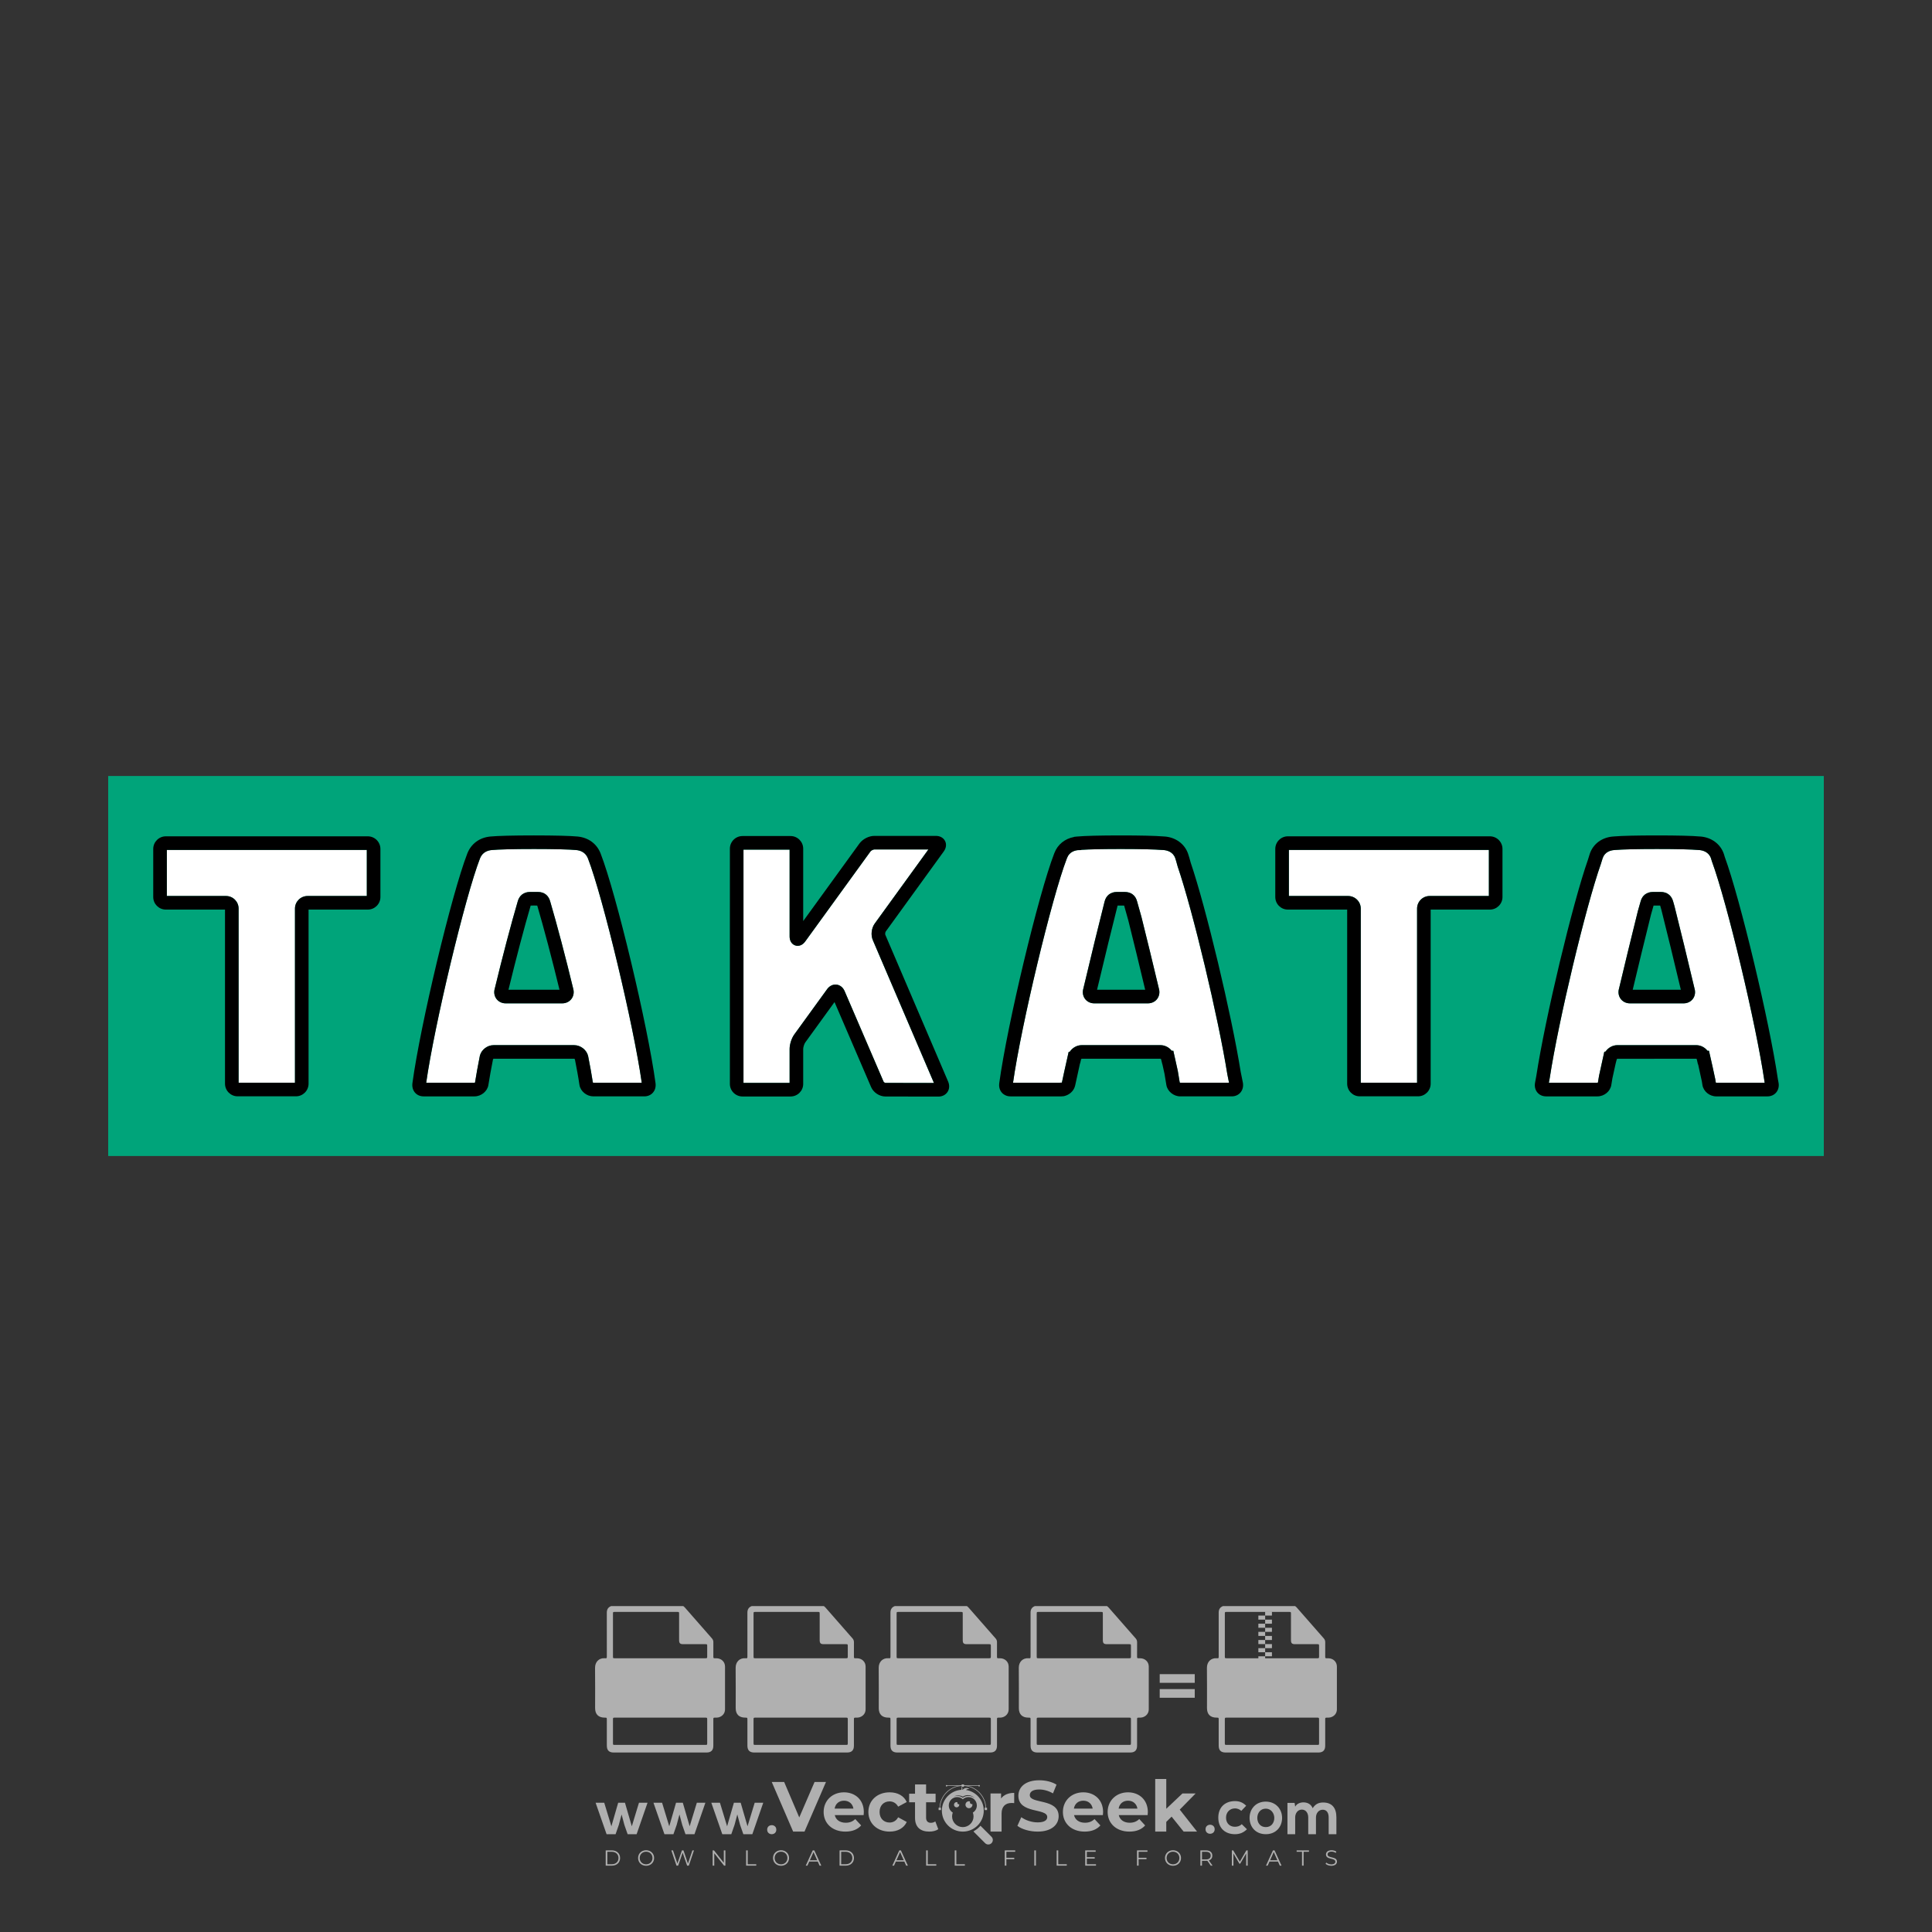 <?xml version="1.0" encoding="iso-8859-1"?>
<!-- Generator: Adobe Illustrator 27.0.0, SVG Export Plug-In . SVG Version: 6.00 Build 0)  -->
<svg version="1.1" id="Layer_1" xmlns="http://www.w3.org/2000/svg" xmlns:xlink="http://www.w3.org/1999/xlink" x="0px" y="0px"
	 viewBox="0 0 500 500" style="enable-background:new 0 0 500 500;" xml:space="preserve">
<rect x="0" y="0" width="500" height="500" fill="#333333" stroke="none"/>
<g id="watermark_1_">
	<g>
		<g id="watermark" style="opacity:0.61;">
			<g>
				<g>
					<g>
						<g>
							<polygon style="fill:#FFFFFF;" points="213.765,461.172 208.204,474.017 205.268,474.017 199.726,461.172 202.938,461.172 
								206.846,470.347 210.81,461.172 							"/>
						</g>
						<g>
							<path style="fill:#FFFFFF;" d="M223.507,469.741h-7.469c0.275,1.23,1.321,1.982,2.826,1.982c1.046,0,1.798-0.312,2.477-0.954
								l1.523,1.651c-0.917,1.046-2.294,1.597-4.074,1.597c-3.413,0-5.634-2.147-5.634-5.083c0-2.954,2.257-5.083,5.267-5.083
								c2.899,0,5.138,1.945,5.138,5.12C223.562,469.191,223.526,469.503,223.507,469.741 M216.002,468.071h4.863
								c-0.202-1.248-1.138-2.055-2.422-2.055C217.139,466.016,216.204,466.805,216.002,468.071"/>
						</g>
						<g>
							<path style="fill:#FFFFFF;" d="M224.735,468.934c0-2.973,2.294-5.083,5.505-5.083c2.074,0,3.707,0.899,4.423,2.514
								l-2.22,1.193c-0.532-0.936-1.321-1.358-2.221-1.358c-1.45,0-2.587,1.009-2.587,2.734c0,1.725,1.138,2.734,2.587,2.734
								c0.899,0,1.688-0.404,2.221-1.358l2.22,1.211c-0.716,1.578-2.349,2.495-4.423,2.495
								C227.029,474.017,224.735,471.907,224.735,468.934"/>
						</g>
						<g>
							<path style="fill:#FFFFFF;" d="M242.828,473.393c-0.587,0.422-1.45,0.624-2.331,0.624c-2.33,0-3.688-1.193-3.688-3.542
								v-4.055h-1.523v-2.202h1.523v-2.404h2.863v2.404h2.459v2.202h-2.459v4.019c0,0.844,0.458,1.303,1.229,1.303
								c0.422,0,0.844-0.128,1.156-0.367L242.828,473.393z"/>
						</g>
					</g>
					<g>
						<path style="fill:#FFFFFF;" d="M262.474,463.997v2.643c-0.238-0.018-0.422-0.037-0.642-0.037
							c-1.578,0-2.624,0.862-2.624,2.753v4.661h-2.863v-9.873h2.734v1.303C259.776,464.493,260.951,463.997,262.474,463.997"/>
					</g>
					<g>
						<path style="fill:#FFFFFF;" d="M263.299,472.53l1.009-2.239c1.083,0.789,2.697,1.339,4.239,1.339
							c1.762,0,2.477-0.587,2.477-1.376c0-2.404-7.469-0.752-7.469-5.524c0-2.184,1.762-4,5.413-4c1.615,0,3.267,0.385,4.459,1.138
							l-0.918,2.257c-1.193-0.679-2.422-1.009-3.56-1.009c-1.761,0-2.44,0.66-2.44,1.468c0,2.367,7.468,0.734,7.468,5.45
							c0,2.147-1.78,3.982-5.45,3.982C266.492,474.017,264.437,473.411,263.299,472.53"/>
					</g>
					<g>
						<path style="fill:#FFFFFF;" d="M285.428,469.741h-7.469c0.275,1.23,1.321,1.982,2.826,1.982c1.046,0,1.798-0.312,2.477-0.954
							l1.523,1.651c-0.918,1.046-2.294,1.597-4.074,1.597c-3.413,0-5.634-2.147-5.634-5.083c0-2.954,2.257-5.083,5.267-5.083
							c2.9,0,5.138,1.945,5.138,5.12C285.484,469.191,285.447,469.503,285.428,469.741 M277.923,468.071h4.863
							c-0.202-1.248-1.138-2.055-2.422-2.055C279.061,466.016,278.125,466.805,277.923,468.071"/>
					</g>
					<g>
						<path style="fill:#FFFFFF;" d="M297.007,469.741h-7.469c0.275,1.23,1.321,1.982,2.826,1.982c1.046,0,1.798-0.312,2.477-0.954
							l1.523,1.651c-0.918,1.046-2.294,1.597-4.074,1.597c-3.413,0-5.634-2.147-5.634-5.083c0-2.954,2.257-5.083,5.267-5.083
							c2.899,0,5.138,1.945,5.138,5.12C297.062,469.191,297.025,469.503,297.007,469.741 M289.501,468.071h4.863
							c-0.202-1.248-1.138-2.055-2.422-2.055C290.639,466.016,289.703,466.805,289.501,468.071"/>
					</g>
					<g>
						<polygon style="fill:#FFFFFF;" points="303.208,470.145 301.831,471.503 301.831,474.017 298.969,474.017 298.969,460.401 
							301.831,460.401 301.831,468.108 306.016,464.144 309.429,464.144 305.318,468.328 309.796,474.017 306.327,474.017 						"/>
					</g>
					<g>
						<path style="fill:#FFFFFF;" d="M256.601,475.359L256.601,475.359l-2.86-2.86c-0.435,0.508-0.953,0.943-1.534,1.284
							c-0.092,0.069-0.186,0.136-0.283,0.199l3.027,3.027c0.456,0.456,1.195,0.456,1.65,0
							C257.057,476.554,257.057,475.815,256.601,475.359"/>
					</g>
					<g>
						<path style="fill:#FFFFFF;" d="M249.984,463.244c0.221-0.173,0.495-0.281,0.797-0.281c0.042,0,0.083,0.002,0.124,0.006
							c-0.214-0.156-0.478-0.249-0.764-0.249c-0.395,0-0.744,0.18-0.981,0.458c-0.051,0-0.1,0.006-0.151,0.008
							c0.039-0.077,0.064-0.162,0.064-0.255c0-0.234-0.143-0.434-0.346-0.519c0.087,0.126,0.138,0.279,0.138,0.445
							c0,0.122-0.031,0.237-0.081,0.341c-2.811,0.201-5.03,2.539-5.03,5.4c0,2.993,2.426,5.42,5.42,5.42
							c2.993,0,5.42-2.426,5.42-5.42C254.595,465.879,252.593,463.635,249.984,463.244 M247.983,464.656
							c0.435,0,0.844,0.112,1.199,0.309c0.374-0.245,0.82-0.387,1.299-0.387c0.711,0,1.348,0.312,1.784,0.806
							c-0.435-0.379-1.004-0.61-1.627-0.61c-0.449,0-0.87,0.12-1.234,0.329c-0.079,0.046-0.156,0.096-0.229,0.15
							c-0.065-0.048-0.133-0.093-0.204-0.134c-0.369-0.219-0.8-0.344-1.26-0.344c-0.3,0-0.588,0.054-0.854,0.152
							C247.196,464.754,247.578,464.656,247.983,464.656 M251.772,469.098c0.115,0.305,0.181,0.634,0.181,0.979
							c0,1.534-1.244,2.777-2.778,2.777c-1.534,0-2.777-1.243-2.777-2.777c0-0.345,0.066-0.674,0.181-0.979
							c-0.62-0.382-1.035-1.064-1.035-1.846c0-1.197,0.971-2.168,2.168-2.168c0.565,0,1.078,0.218,1.463,0.572
							c0.386-0.354,0.899-0.572,1.464-0.572c1.197,0,2.168,0.971,2.168,2.168C252.807,468.034,252.392,468.716,251.772,469.098"/>
					</g>
					<g>
						<path style="fill:#FFFFFF;" d="M251.666,467.061c0,0.497-0.404,0.901-0.901,0.901c-0.497,0-0.901-0.404-0.901-0.901
							s0.404-0.901,0.901-0.901c0.101,0,0.197,0.017,0.287,0.047c-0.03,0.062-0.045,0.132-0.045,0.204
							c0,0.273,0.221,0.494,0.494,0.494c0.05,0,0.099-0.008,0.146-0.022C251.66,466.941,251.666,467,251.666,467.061"/>
					</g>
					<g>
						<path style="fill:#FFFFFF;" d="M248.255,467.061c0,0.376-0.305,0.681-0.681,0.681c-0.376,0-0.681-0.305-0.681-0.681
							s0.305-0.681,0.681-0.681c0.076,0,0.149,0.013,0.217,0.035c-0.023,0.047-0.034,0.1-0.034,0.155
							c0,0.206,0.167,0.374,0.374,0.374c0.038,0,0.075-0.006,0.11-0.017C248.25,466.97,248.255,467.015,248.255,467.061"/>
					</g>
					<g>
						<g>
							<g>
								<rect x="242.908" y="467.83" style="fill:#FFFFFF;" width="0.616" height="0.616"/>
							</g>
							<g>
								<rect x="254.827" y="467.83" style="fill:#FFFFFF;" width="0.616" height="0.616"/>
							</g>
							<g>
								<path style="fill:#FFFFFF;" d="M255.205,468.082h-0.14c0-3.248-2.642-5.89-5.89-5.89c-3.248,0-5.89,2.642-5.89,5.89h-0.14
									c0-1.611,0.627-3.125,1.766-4.264c1.139-1.139,2.653-1.766,4.264-1.766c1.611,0,3.125,0.627,4.264,1.766
									C254.578,464.957,255.205,466.471,255.205,468.082"/>
							</g>
						</g>
						<g>
							<rect x="248.868" y="461.814" style="fill:#FFFFFF;" width="0.616" height="0.616"/>
						</g>
						<g>
							<rect x="244.95" y="462.052" style="fill:#FFFFFF;" width="8.45" height="0.14"/>
						</g>
						<g>
							<path style="fill:#FFFFFF;" d="M245.174,462.15c0,0.108-0.088,0.196-0.196,0.196c-0.108,0-0.196-0.088-0.196-0.196
								c0-0.108,0.088-0.196,0.196-0.196C245.086,461.954,245.174,462.042,245.174,462.15"/>
						</g>
						<g>
							<path style="fill:#FFFFFF;" d="M253.596,462.15c0,0.108-0.088,0.196-0.196,0.196c-0.108,0-0.196-0.088-0.196-0.196
								c0-0.108,0.088-0.196,0.196-0.196C253.509,461.954,253.596,462.042,253.596,462.15"/>
						</g>
					</g>
				</g>
				<g>
					<path style="fill:#FFFFFF;" d="M314.356,473.409c0,1.559-2.364,1.559-2.364,0C311.993,471.851,314.356,471.851,314.356,473.409
						z"/>
				</g>
				<g>
					<g>
						<g>
							<path style="fill:#FFFFFF;" d="M161.739,466.549l1.772,6.088l1.855-6.088h2.215l-2.823,8.14h-2.33l-0.837-2.396l-0.722-2.708
								l-0.722,2.708l-0.837,2.396h-2.33l-2.839-8.14h2.231l1.855,6.088l1.756-6.088H161.739z"/>
						</g>
						<g>
							<path style="fill:#FFFFFF;" d="M176.713,466.549l1.772,6.088l1.855-6.088h2.215l-2.823,8.14h-2.33l-0.837-2.396l-0.722-2.708
								l-0.722,2.708l-0.837,2.396h-2.33l-2.839-8.14h2.231l1.855,6.088l1.756-6.088H176.713z"/>
						</g>
						<g>
							<path style="fill:#FFFFFF;" d="M191.687,466.549l1.772,6.088l1.855-6.088h2.215l-2.823,8.14h-2.33l-0.837-2.396l-0.722-2.708
								l-0.722,2.708l-0.837,2.396h-2.33l-2.839-8.14h2.231l1.855,6.088l1.756-6.088H191.687z"/>
						</g>
					</g>
					<g>
						<path style="fill:#FFFFFF;" d="M200.908,473.52c0,1.559-2.364,1.559-2.364,0C198.545,471.962,200.908,471.962,200.908,473.52z
							"/>
					</g>
					<g>
						<path style="fill:#FFFFFF;" d="M322.71,473.409c-0.935,0.919-1.919,1.28-3.117,1.28c-2.346,0-4.3-1.411-4.3-4.282
							s1.953-4.284,4.3-4.284c1.149,0,2.035,0.329,2.921,1.199l-1.264,1.329c-0.476-0.428-1.066-0.64-1.623-0.64
							c-1.346,0-2.33,0.985-2.33,2.396c0,1.542,1.05,2.362,2.297,2.362c0.64,0,1.28-0.18,1.772-0.672L322.71,473.409z"/>
					</g>
					<g>
						<path style="fill:#FFFFFF;" d="M331.805,470.472c0,2.33-1.591,4.217-4.217,4.217c-2.626,0-4.201-1.887-4.201-4.217
							c0-2.314,1.609-4.217,4.185-4.217C330.149,466.255,331.805,468.158,331.805,470.472z M325.389,470.472
							c0,1.231,0.739,2.38,2.199,2.38c1.46,0,2.199-1.149,2.199-2.38c0-1.215-0.854-2.396-2.199-2.396
							C326.144,468.077,325.389,469.258,325.389,470.472z"/>
					</g>
					<g>
						<path style="fill:#FFFFFF;" d="M338.572,474.689v-4.332c0-1.068-0.559-2.035-1.658-2.035c-1.082,0-1.722,0.967-1.722,2.035
							v4.332h-2.003v-8.107h1.855l0.148,0.985c0.426-0.82,1.362-1.116,2.133-1.116c0.969,0,1.937,0.394,2.396,1.51
							c0.723-1.149,1.658-1.478,2.708-1.478c2.297,0,3.43,1.412,3.43,3.84v4.365h-2.003v-4.365c0-1.066-0.442-1.97-1.526-1.97
							c-1.082,0-1.756,0.935-1.756,2.003v4.332H338.572z"/>
					</g>
				</g>
			</g>
		</g>
		<g style="opacity:0.61;">
			<g>
				<g>
					<path style="fill:#FFFFFF;" d="M345.988,431.299c-0.006-1.224-0.959-2.121-2.189-2.14c-0.924-0.014-0.832,0.12-0.834-0.867
						c-0.003-1.097-0.007-2.194,0.003-3.292c0.003-0.379-0.112-0.691-0.362-0.976c-2.342-2.668-4.678-5.342-7.019-8.011
						c-0.12-0.137-0.275-0.244-0.414-0.366c-6.214,0-12.427,0-18.641,0c-0.794,0.293-1.14,0.868-1.138,1.709
						c0.01,3.748,0.004,7.496,0.004,11.243c0,0.556-0.003,0.589-0.55,0.551c-1.497-0.102-2.516,0.986-2.497,2.492
						c0.044,3.476,0.013,6.953,0.014,10.429c0.001,1.58,0.867,2.443,2.45,2.449c0.582,0.002,0.582,0.002,0.582,0.6
						c0,2.219-0.001,4.438,0.001,6.657c0.001,1.192,0.58,1.771,1.768,1.771c8.013,0.001,16.027,0.001,24.04,0
						c1.168,0,1.755-0.583,1.757-1.745c0.002-2.256,0-4.512,0.001-6.768c0-0.512,0.002-0.511,0.52-0.515
						c0.271-0.002,0.541,0.008,0.809-0.058c0.996-0.246,1.69-1.044,1.694-2.069C346.003,438.696,346.005,434.997,345.988,431.299z
						 M317.537,417.162c5.337,0,10.674,0,16.01,0c0.548,0,0.554,0.007,0.554,0.561c0.001,2.243-0.001,4.486,0.001,6.73
						c0.001,0.811,0.249,1.059,1.06,1.059c1.91,0.001,3.821,0,5.731,0.001c0.458,0,0.479,0.021,0.481,0.483
						c0.003,0.887,0.002,1.775,0,2.662c-0.001,0.477-0.024,0.498-0.504,0.499c-3.895,0.001-7.79,0-11.684,0
						c-3.882,0-7.765,0-11.647,0c-0.55,0-0.552-0.001-0.552-0.561c-0.001-3.624-0.001-7.247,0-10.871
						C316.987,417.166,316.991,417.162,317.537,417.162z M340.822,451.579c-3.883,0.001-7.766,0-11.65,0c-3.871,0-7.742,0-11.613,0
						c-0.572,0-0.574-0.002-0.574-0.579c-0.001-1.997-0.001-3.994,0.001-5.991c0-0.464,0.023-0.486,0.478-0.487
						c7.803-0.001,15.607-0.001,23.41,0c0.478,0,0.499,0.02,0.499,0.503c0.002,1.997,0.001,3.994,0,5.991
						C341.375,451.574,341.37,451.579,340.822,451.579z"/>
				</g>
				<g>
					<g>
						<rect x="327.418" y="417.053" style="fill:#FFFFFF;" width="1.757" height="1.054"/>
					</g>
					<g>
						<rect x="325.662" y="418.107" style="fill:#FFFFFF;" width="1.757" height="1.054"/>
					</g>
					<g>
						<rect x="327.418" y="419.161" style="fill:#FFFFFF;" width="1.757" height="1.054"/>
					</g>
					<g>
						<rect x="325.662" y="420.215" style="fill:#FFFFFF;" width="1.757" height="1.054"/>
					</g>
					<g>
						<rect x="327.418" y="421.269" style="fill:#FFFFFF;" width="1.757" height="1.054"/>
					</g>
					<g>
						<rect x="325.662" y="422.323" style="fill:#FFFFFF;" width="1.757" height="1.054"/>
					</g>
					<g>
						<rect x="327.418" y="423.378" style="fill:#FFFFFF;" width="1.757" height="1.054"/>
					</g>
					<g>
						<rect x="325.662" y="424.432" style="fill:#FFFFFF;" width="1.757" height="1.054"/>
					</g>
					<g>
						<rect x="327.418" y="425.486" style="fill:#FFFFFF;" width="1.757" height="1.054"/>
					</g>
					<g>
						<rect x="325.662" y="426.54" style="fill:#FFFFFF;" width="1.757" height="1.054"/>
					</g>
					<g>
						<rect x="327.418" y="427.594" style="fill:#FFFFFF;" width="1.757" height="1.054"/>
					</g>
					<g>
						<rect x="325.662" y="428.648" style="fill:#FFFFFF;" width="1.757" height="1.054"/>
					</g>
				</g>
			</g>
			<g>
				<path style="fill:#FFFFFF;" d="M187.637,431.299c-0.006-1.224-0.959-2.121-2.189-2.14c-0.924-0.014-0.832,0.12-0.834-0.867
					c-0.003-1.097-0.007-2.194,0.003-3.292c0.003-0.379-0.112-0.691-0.362-0.976c-2.342-2.668-4.678-5.342-7.019-8.011
					c-0.12-0.137-0.275-0.244-0.414-0.366c-6.214,0-12.427,0-18.641,0c-0.794,0.293-1.14,0.868-1.138,1.709
					c0.01,3.748,0.004,7.496,0.004,11.243c0,0.556-0.003,0.589-0.55,0.551c-1.497-0.102-2.516,0.986-2.497,2.492
					c0.044,3.476,0.013,6.953,0.014,10.429c0.001,1.58,0.867,2.443,2.45,2.449c0.582,0.002,0.582,0.002,0.582,0.6
					c0,2.219-0.001,4.438,0.001,6.657c0.001,1.192,0.58,1.771,1.768,1.771c8.013,0.001,16.027,0.001,24.04,0
					c1.168,0,1.755-0.583,1.757-1.745c0.002-2.256,0-4.512,0.001-6.768c0-0.512,0.002-0.511,0.52-0.515
					c0.271-0.002,0.541,0.008,0.809-0.058c0.996-0.246,1.69-1.044,1.694-2.069C187.652,438.696,187.655,434.997,187.637,431.299z
					 M159.187,417.162c5.337,0,10.674,0,16.01,0c0.548,0,0.554,0.007,0.554,0.561c0.001,2.243-0.001,4.486,0.001,6.73
					c0.001,0.811,0.249,1.059,1.06,1.059c1.91,0.001,3.821,0,5.731,0.001c0.458,0,0.479,0.021,0.481,0.483
					c0.003,0.887,0.002,1.775,0,2.662c-0.001,0.477-0.024,0.498-0.504,0.499c-3.895,0.001-7.79,0-11.684,0
					c-3.882,0-7.765,0-11.647,0c-0.55,0-0.552-0.001-0.552-0.561c-0.001-3.624-0.001-7.247,0-10.871
					C158.636,417.166,158.64,417.162,159.187,417.162z M182.472,451.579c-3.883,0.001-7.766,0-11.65,0c-3.871,0-7.742,0-11.613,0
					c-0.572,0-0.574-0.002-0.574-0.579c-0.001-1.997-0.001-3.994,0.001-5.991c0-0.464,0.023-0.486,0.478-0.487
					c7.803-0.001,15.607-0.001,23.41,0c0.478,0,0.499,0.02,0.499,0.503c0.002,1.997,0.001,3.994,0,5.991
					C183.024,451.574,183.019,451.579,182.472,451.579z"/>
			</g>
			<g>
				<path style="fill:#FFFFFF;" d="M159.779,440.669v-7.897h2.779c0.375,0,0.726,0.061,1.053,0.182
					c0.327,0.121,0.612,0.292,0.855,0.513c0.242,0.221,0.434,0.483,0.573,0.789c0.14,0.305,0.21,0.642,0.21,1.009
					c0,0.375-0.07,0.715-0.21,1.02c-0.14,0.305-0.331,0.568-0.573,0.789c-0.243,0.221-0.528,0.392-0.855,0.513
					c-0.327,0.121-0.678,0.182-1.053,0.182h-1.29v2.901H159.779z M162.58,436.356c0.39,0,0.684-0.111,0.882-0.331
					c0.199-0.22,0.298-0.474,0.298-0.761c0-0.14-0.024-0.276-0.072-0.408c-0.048-0.132-0.121-0.248-0.221-0.347
					c-0.099-0.099-0.223-0.178-0.37-0.237c-0.147-0.059-0.32-0.089-0.518-0.089h-1.312v2.173H162.58z"/>
				<path style="fill:#FFFFFF;" d="M166.308,432.771h1.731l3.177,5.294h0.088l-0.088-1.522v-3.772h1.478v7.897h-1.566l-3.353-5.592
					h-0.088l0.088,1.522v4.07h-1.467V432.771z"/>
				<path style="fill:#FFFFFF;" d="M177.922,436.334h3.872c0.022,0.089,0.04,0.195,0.055,0.32c0.014,0.125,0.022,0.25,0.022,0.375
					c0,0.507-0.077,0.985-0.231,1.434c-0.154,0.449-0.397,0.849-0.728,1.202c-0.353,0.375-0.776,0.666-1.268,0.871
					c-0.493,0.206-1.055,0.309-1.688,0.309c-0.574,0-1.114-0.103-1.622-0.309c-0.507-0.206-0.948-0.492-1.323-0.86
					c-0.375-0.367-0.673-0.803-0.894-1.307c-0.221-0.504-0.331-1.053-0.331-1.649c0-0.595,0.11-1.145,0.331-1.649
					c0.221-0.504,0.518-0.939,0.894-1.307c0.375-0.367,0.816-0.654,1.323-0.86c0.507-0.206,1.048-0.309,1.622-0.309
					c0.64,0,1.211,0.11,1.715,0.331c0.504,0.221,0.935,0.526,1.296,0.915l-1.025,1.004c-0.258-0.272-0.544-0.48-0.861-0.623
					c-0.316-0.143-0.695-0.215-1.136-0.215c-0.361,0-0.703,0.065-1.026,0.193c-0.324,0.129-0.607,0.311-0.85,0.546
					c-0.242,0.235-0.436,0.52-0.579,0.855c-0.143,0.335-0.215,0.708-0.215,1.119c0,0.412,0.072,0.785,0.215,1.12
					c0.143,0.335,0.338,0.62,0.584,0.855c0.246,0.235,0.531,0.418,0.855,0.546c0.323,0.129,0.669,0.193,1.037,0.193
					c0.419,0,0.773-0.061,1.064-0.182c0.29-0.121,0.538-0.278,0.744-0.469c0.148-0.132,0.275-0.3,0.381-0.502
					c0.106-0.202,0.189-0.428,0.248-0.678h-2.482V436.334z"/>
			</g>
			<g>
				<path style="fill:#FFFFFF;" d="M224.019,431.299c-0.006-1.224-0.959-2.121-2.189-2.14c-0.924-0.014-0.832,0.12-0.834-0.867
					c-0.003-1.097-0.007-2.194,0.003-3.292c0.003-0.379-0.112-0.691-0.362-0.976c-2.342-2.668-4.678-5.342-7.019-8.011
					c-0.12-0.137-0.275-0.244-0.414-0.366c-6.214,0-12.427,0-18.641,0c-0.794,0.293-1.14,0.868-1.138,1.709
					c0.01,3.748,0.004,7.496,0.004,11.243c0,0.556-0.003,0.589-0.55,0.551c-1.497-0.102-2.516,0.986-2.497,2.492
					c0.044,3.476,0.013,6.953,0.014,10.429c0.001,1.58,0.867,2.443,2.45,2.449c0.582,0.002,0.582,0.002,0.582,0.6
					c0,2.219-0.001,4.438,0.001,6.657c0.001,1.192,0.58,1.771,1.768,1.771c8.013,0.001,16.027,0.001,24.04,0
					c1.168,0,1.755-0.583,1.757-1.745c0.002-2.256,0-4.512,0.001-6.768c0-0.512,0.002-0.511,0.52-0.515
					c0.271-0.002,0.541,0.008,0.809-0.058c0.997-0.246,1.69-1.044,1.694-2.069C224.034,438.696,224.036,434.997,224.019,431.299z
					 M195.568,417.162c5.337,0,10.674,0,16.01,0c0.548,0,0.554,0.007,0.554,0.561c0.001,2.243-0.001,4.486,0.001,6.73
					c0.001,0.811,0.249,1.059,1.06,1.059c1.91,0.001,3.821,0,5.731,0.001c0.458,0,0.479,0.021,0.481,0.483
					c0.003,0.887,0.002,1.775,0,2.662c-0.001,0.477-0.024,0.498-0.504,0.499c-3.895,0.001-7.79,0-11.684,0
					c-3.882,0-7.765,0-11.647,0c-0.55,0-0.552-0.001-0.552-0.561c-0.001-3.624-0.001-7.247,0-10.871
					C195.018,417.166,195.022,417.162,195.568,417.162z M218.854,451.579c-3.883,0.001-7.766,0-11.65,0c-3.871,0-7.742,0-11.613,0
					c-0.572,0-0.574-0.002-0.574-0.579c-0.001-1.997-0.001-3.994,0.001-5.991c0-0.464,0.023-0.486,0.478-0.487
					c7.803-0.001,15.607-0.001,23.41,0c0.478,0,0.499,0.02,0.499,0.503c0.002,1.997,0.001,3.994,0,5.991
					C219.406,451.574,219.401,451.579,218.854,451.579z"/>
			</g>
			<g>
				<path style="fill:#FFFFFF;" d="M205.111,432.771h1.699l2.967,7.897h-1.644l-0.651-1.886h-3.044l-0.651,1.886h-1.643
					L205.111,432.771z M206.997,437.415l-0.706-1.974l-0.287-0.96h-0.088l-0.287,0.96l-0.706,1.974H206.997z"/>
				<path style="fill:#FFFFFF;" d="M211.331,434.536c-0.125,0-0.245-0.024-0.359-0.072c-0.114-0.048-0.213-0.114-0.298-0.199
					c-0.084-0.084-0.151-0.182-0.198-0.292c-0.048-0.11-0.072-0.232-0.072-0.364s0.024-0.254,0.072-0.364
					c0.048-0.11,0.114-0.208,0.198-0.292c0.084-0.084,0.184-0.151,0.298-0.198c0.114-0.048,0.233-0.072,0.359-0.072
					c0.257,0,0.478,0.09,0.662,0.27c0.184,0.181,0.276,0.399,0.276,0.656s-0.092,0.476-0.276,0.656
					C211.809,434.446,211.589,434.536,211.331,434.536z M210.615,440.669v-5.404h1.445v5.404H210.615z"/>
			</g>
			<g>
				<path style="fill:#FFFFFF;" d="M261.044,431.299c-0.006-1.224-0.959-2.121-2.189-2.14c-0.924-0.014-0.832,0.12-0.834-0.867
					c-0.003-1.097-0.007-2.194,0.003-3.292c0.003-0.379-0.112-0.691-0.362-0.976c-2.342-2.668-4.678-5.342-7.019-8.011
					c-0.12-0.137-0.275-0.244-0.414-0.366c-6.214,0-12.427,0-18.641,0c-0.794,0.293-1.14,0.868-1.138,1.709
					c0.01,3.748,0.004,7.496,0.004,11.243c0,0.556-0.003,0.589-0.55,0.551c-1.497-0.102-2.516,0.986-2.497,2.492
					c0.044,3.476,0.013,6.953,0.014,10.429c0.001,1.58,0.867,2.443,2.45,2.449c0.582,0.002,0.582,0.002,0.582,0.6
					c0,2.219-0.001,4.438,0.001,6.657c0.001,1.192,0.58,1.771,1.768,1.771c8.013,0.001,16.027,0.001,24.04,0
					c1.168,0,1.755-0.583,1.757-1.745c0.002-2.256,0-4.512,0.001-6.768c0-0.512,0.002-0.511,0.52-0.515
					c0.271-0.002,0.541,0.008,0.809-0.058c0.996-0.246,1.69-1.044,1.694-2.069C261.059,438.696,261.061,434.997,261.044,431.299z
					 M232.593,417.162c5.337,0,10.674,0,16.01,0c0.548,0,0.554,0.007,0.554,0.561c0.001,2.243-0.001,4.486,0.001,6.73
					c0.001,0.811,0.249,1.059,1.06,1.059c1.91,0.001,3.821,0,5.731,0.001c0.458,0,0.479,0.021,0.481,0.483
					c0.003,0.887,0.002,1.775,0,2.662c-0.001,0.477-0.024,0.498-0.504,0.499c-3.895,0.001-7.79,0-11.684,0
					c-3.882,0-7.765,0-11.647,0c-0.55,0-0.552-0.001-0.552-0.561c-0.001-3.624-0.001-7.247,0-10.871
					C232.042,417.166,232.047,417.162,232.593,417.162z M255.878,451.579c-3.883,0.001-7.766,0-11.65,0c-3.871,0-7.742,0-11.613,0
					c-0.572,0-0.574-0.002-0.574-0.579c-0.001-1.997-0.001-3.994,0.001-5.991c0-0.464,0.023-0.486,0.478-0.487
					c7.803-0.001,15.607-0.001,23.41,0c0.478,0,0.499,0.02,0.499,0.503c0.002,1.997,0.001,3.994,0,5.991
					C256.431,451.574,256.426,451.579,255.878,451.579z"/>
			</g>
			<g>
				<path style="fill:#FFFFFF;" d="M236.361,440.845c-0.338,0-0.662-0.048-0.971-0.143c-0.309-0.095-0.592-0.239-0.849-0.43
					c-0.257-0.191-0.481-0.425-0.673-0.7c-0.191-0.276-0.342-0.597-0.452-0.965l1.401-0.551c0.103,0.397,0.283,0.726,0.54,0.987
					c0.257,0.261,0.596,0.392,1.015,0.392c0.154,0,0.303-0.02,0.447-0.061c0.143-0.04,0.272-0.099,0.386-0.176
					s0.204-0.175,0.27-0.292c0.066-0.118,0.099-0.254,0.099-0.408c0-0.147-0.026-0.279-0.077-0.397
					c-0.051-0.117-0.138-0.227-0.259-0.331c-0.121-0.103-0.28-0.202-0.475-0.298c-0.195-0.095-0.435-0.195-0.722-0.298l-0.485-0.176
					c-0.213-0.073-0.429-0.173-0.645-0.298c-0.217-0.125-0.413-0.276-0.59-0.452c-0.177-0.176-0.322-0.384-0.436-0.623
					c-0.114-0.239-0.171-0.509-0.171-0.81c0-0.309,0.06-0.597,0.182-0.866c0.121-0.268,0.294-0.503,0.518-0.706
					c0.224-0.202,0.492-0.36,0.805-0.474s0.66-0.171,1.042-0.171c0.397,0,0.74,0.053,1.031,0.16
					c0.291,0.107,0.537,0.243,0.739,0.408c0.202,0.165,0.366,0.348,0.491,0.546c0.125,0.199,0.217,0.386,0.276,0.563l-1.312,0.551
					c-0.074-0.221-0.208-0.419-0.402-0.596c-0.195-0.176-0.462-0.265-0.8-0.265c-0.324,0-0.592,0.075-0.805,0.226
					c-0.213,0.151-0.32,0.348-0.32,0.59c0,0.235,0.103,0.436,0.309,0.601c0.206,0.165,0.533,0.325,0.982,0.48l0.497,0.165
					c0.316,0.111,0.605,0.237,0.866,0.381c0.261,0.143,0.485,0.314,0.673,0.513c0.187,0.199,0.331,0.425,0.43,0.678
					c0.1,0.254,0.149,0.546,0.149,0.877c0,0.412-0.083,0.767-0.248,1.064c-0.165,0.298-0.377,0.542-0.634,0.734
					c-0.258,0.191-0.548,0.335-0.872,0.43C236.986,440.797,236.67,440.845,236.361,440.845z"/>
				<path style="fill:#FFFFFF;" d="M239.516,432.771h1.61l1.633,4.754l0.287,1.015h0.088l0.309-1.015l1.699-4.754h1.61l-2.879,7.897
					h-1.566L239.516,432.771z"/>
				<path style="fill:#FFFFFF;" d="M251.097,436.334h3.871c0.022,0.089,0.04,0.195,0.055,0.32c0.015,0.125,0.023,0.25,0.023,0.375
					c0,0.507-0.078,0.985-0.232,1.434c-0.154,0.449-0.397,0.849-0.728,1.202c-0.353,0.375-0.775,0.666-1.268,0.871
					c-0.493,0.206-1.055,0.309-1.688,0.309c-0.574,0-1.114-0.103-1.621-0.309c-0.507-0.206-0.949-0.492-1.324-0.86
					c-0.375-0.367-0.673-0.803-0.894-1.307c-0.22-0.504-0.331-1.053-0.331-1.649c0-0.595,0.11-1.145,0.331-1.649
					c0.221-0.504,0.518-0.939,0.894-1.307c0.375-0.367,0.816-0.654,1.324-0.86c0.507-0.206,1.047-0.309,1.621-0.309
					c0.64,0,1.211,0.11,1.715,0.331c0.504,0.221,0.936,0.526,1.296,0.915l-1.026,1.004c-0.257-0.272-0.544-0.48-0.861-0.623
					c-0.316-0.143-0.694-0.215-1.136-0.215c-0.36,0-0.702,0.065-1.026,0.193c-0.323,0.129-0.607,0.311-0.849,0.546
					c-0.243,0.235-0.436,0.52-0.579,0.855c-0.143,0.335-0.215,0.708-0.215,1.119c0,0.412,0.072,0.785,0.215,1.12
					c0.143,0.335,0.338,0.62,0.585,0.855c0.246,0.235,0.531,0.418,0.854,0.546c0.324,0.129,0.669,0.193,1.037,0.193
					c0.419,0,0.774-0.061,1.064-0.182c0.29-0.121,0.539-0.278,0.745-0.469c0.147-0.132,0.274-0.3,0.38-0.502
					c0.107-0.202,0.189-0.428,0.248-0.678h-2.482V436.334z"/>
			</g>
			<g>
				<path style="fill:#FFFFFF;" d="M297.3,431.299c-0.006-1.224-0.959-2.121-2.189-2.14c-0.924-0.014-0.832,0.12-0.834-0.867
					c-0.003-1.097-0.007-2.194,0.003-3.292c0.003-0.379-0.112-0.691-0.362-0.976c-2.342-2.668-4.678-5.342-7.019-8.011
					c-0.12-0.137-0.275-0.244-0.414-0.366c-6.214,0-12.427,0-18.641,0c-0.794,0.293-1.14,0.868-1.138,1.709
					c0.01,3.748,0.004,7.496,0.004,11.243c0,0.556-0.003,0.589-0.55,0.551c-1.497-0.102-2.516,0.986-2.497,2.492
					c0.044,3.476,0.013,6.953,0.014,10.429c0.001,1.58,0.867,2.443,2.45,2.449c0.582,0.002,0.582,0.002,0.582,0.6
					c0,2.219-0.001,4.438,0.001,6.657c0.001,1.192,0.58,1.771,1.768,1.771c8.013,0.001,16.027,0.001,24.04,0
					c1.168,0,1.755-0.583,1.757-1.745c0.002-2.256,0-4.512,0.001-6.768c0-0.512,0.002-0.511,0.52-0.515
					c0.271-0.002,0.541,0.008,0.809-0.058c0.996-0.246,1.69-1.044,1.694-2.069C297.315,438.696,297.318,434.997,297.3,431.299z
					 M268.85,417.162c5.337,0,10.674,0,16.01,0c0.548,0,0.554,0.007,0.554,0.561c0.001,2.243-0.001,4.486,0.001,6.73
					c0.001,0.811,0.249,1.059,1.06,1.059c1.91,0.001,3.821,0,5.731,0.001c0.458,0,0.479,0.021,0.481,0.483
					c0.003,0.887,0.002,1.775,0,2.662c-0.001,0.477-0.024,0.498-0.504,0.499c-3.895,0.001-7.79,0-11.684,0
					c-3.882,0-7.765,0-11.647,0c-0.55,0-0.552-0.001-0.552-0.561c-0.001-3.624-0.001-7.247,0-10.871
					C268.299,417.166,268.303,417.162,268.85,417.162z M292.135,451.579c-3.883,0.001-7.766,0-11.65,0c-3.871,0-7.742,0-11.613,0
					c-0.572,0-0.574-0.002-0.574-0.579c-0.001-1.997-0.001-3.994,0.001-5.991c0-0.464,0.023-0.486,0.478-0.487
					c7.803-0.001,15.607-0.001,23.41,0c0.478,0,0.499,0.02,0.499,0.503c0.001,1.997,0.001,3.994,0,5.991
					C292.687,451.574,292.682,451.579,292.135,451.579z"/>
			</g>
			<g>
				<path style="fill:#FFFFFF;" d="M272.966,434.183v1.831h3.165v1.412h-3.165v1.831h3.518v1.412h-5.007v-7.897h5.007v1.412H272.966
					z"/>
				<path style="fill:#FFFFFF;" d="M277.852,440.669v-7.897h2.779c0.375,0,0.726,0.061,1.053,0.182
					c0.327,0.121,0.612,0.292,0.855,0.513c0.243,0.221,0.434,0.483,0.574,0.789c0.14,0.305,0.209,0.642,0.209,1.009
					c0,0.375-0.07,0.715-0.209,1.02c-0.14,0.305-0.331,0.568-0.574,0.789c-0.243,0.221-0.528,0.392-0.855,0.513
					c-0.327,0.121-0.678,0.182-1.053,0.182h-1.29v2.901H277.852z M280.653,436.356c0.389,0,0.684-0.111,0.882-0.331
					c0.199-0.22,0.298-0.474,0.298-0.761c0-0.14-0.024-0.276-0.072-0.408c-0.048-0.132-0.121-0.248-0.221-0.347
					c-0.099-0.099-0.222-0.178-0.37-0.237c-0.147-0.059-0.32-0.089-0.518-0.089h-1.312v2.173H280.653z"/>
				<path style="fill:#FFFFFF;" d="M286.797,440.845c-0.338,0-0.662-0.048-0.971-0.143c-0.309-0.095-0.592-0.239-0.849-0.43
					c-0.257-0.191-0.482-0.425-0.673-0.7c-0.191-0.276-0.342-0.597-0.452-0.965l1.401-0.551c0.103,0.397,0.283,0.726,0.541,0.987
					c0.257,0.261,0.595,0.392,1.015,0.392c0.154,0,0.303-0.02,0.447-0.061c0.143-0.04,0.272-0.099,0.386-0.176
					c0.114-0.077,0.204-0.175,0.27-0.292c0.066-0.118,0.1-0.254,0.1-0.408c0-0.147-0.026-0.279-0.077-0.397
					c-0.051-0.117-0.138-0.227-0.259-0.331c-0.121-0.103-0.279-0.202-0.474-0.298c-0.195-0.095-0.436-0.195-0.723-0.298
					l-0.485-0.176c-0.213-0.073-0.428-0.173-0.645-0.298c-0.217-0.125-0.414-0.276-0.59-0.452c-0.176-0.176-0.322-0.384-0.436-0.623
					c-0.114-0.239-0.171-0.509-0.171-0.81c0-0.309,0.061-0.597,0.182-0.866c0.121-0.268,0.294-0.503,0.518-0.706
					c0.224-0.202,0.493-0.36,0.805-0.474c0.312-0.114,0.66-0.171,1.042-0.171c0.397,0,0.741,0.053,1.031,0.16
					c0.29,0.107,0.537,0.243,0.739,0.408c0.202,0.165,0.365,0.348,0.491,0.546c0.125,0.199,0.217,0.386,0.276,0.563l-1.312,0.551
					c-0.074-0.221-0.208-0.419-0.403-0.596c-0.195-0.176-0.462-0.265-0.799-0.265c-0.324,0-0.592,0.075-0.805,0.226
					c-0.213,0.151-0.32,0.348-0.32,0.59c0,0.235,0.103,0.436,0.309,0.601c0.206,0.165,0.533,0.325,0.982,0.48l0.496,0.165
					c0.316,0.111,0.605,0.237,0.866,0.381c0.261,0.143,0.485,0.314,0.673,0.513c0.187,0.199,0.331,0.425,0.43,0.678
					c0.099,0.254,0.149,0.546,0.149,0.877c0,0.412-0.083,0.767-0.248,1.064c-0.165,0.298-0.377,0.542-0.634,0.734
					c-0.258,0.191-0.548,0.335-0.872,0.43C287.422,440.797,287.105,440.845,286.797,440.845z"/>
			</g>
			<g>
				<path style="fill:#FFFFFF;" d="M321.394,439.168l4.004-4.985h-3.827v-1.412h5.559v1.5l-3.96,4.985h4.004v1.412h-5.779V439.168z"
					/>
				<path style="fill:#FFFFFF;" d="M328.409,432.771h1.489v7.897h-1.489V432.771z"/>
				<path style="fill:#FFFFFF;" d="M331.486,440.669v-7.897h2.779c0.375,0,0.726,0.061,1.053,0.182
					c0.327,0.121,0.612,0.292,0.855,0.513s0.434,0.483,0.574,0.789c0.14,0.305,0.209,0.642,0.209,1.009
					c0,0.375-0.07,0.715-0.209,1.02c-0.14,0.305-0.331,0.568-0.574,0.789c-0.243,0.221-0.528,0.392-0.855,0.513
					c-0.327,0.121-0.678,0.182-1.053,0.182h-1.29v2.901H331.486z M334.288,436.356c0.389,0,0.684-0.111,0.882-0.331
					c0.199-0.22,0.298-0.474,0.298-0.761c0-0.14-0.024-0.276-0.072-0.408c-0.048-0.132-0.121-0.248-0.221-0.347
					c-0.099-0.099-0.222-0.178-0.37-0.237c-0.147-0.059-0.32-0.089-0.518-0.089h-1.312v2.173H334.288z"/>
			</g>
		</g>
		<g style="opacity:0.61;">
			<path style="fill:#FFFFFF;" d="M300.133,433.27h9.067v2.242h-9.067V433.27z M300.133,437.136h9.067v2.243h-9.067V437.136z"/>
		</g>
	</g>
	<g style="opacity:0.61;">
		<path style="fill:#FFFFFF;" d="M156.756,478.878h1.607c1.263,0,2.114,0.812,2.114,1.974c0,1.161-0.851,1.973-2.114,1.973h-1.607
			V478.878z M158.34,482.464c1.049,0,1.725-0.665,1.725-1.612c0-0.947-0.677-1.613-1.725-1.613h-1.167v3.225H158.34z"/>
		<path style="fill:#FFFFFF;" d="M165.139,480.851c0-1.15,0.879-2.007,2.075-2.007c1.184,0,2.069,0.851,2.069,2.007
			c0,1.156-0.885,2.007-2.069,2.007C166.019,482.858,165.139,482.002,165.139,480.851z M168.866,480.851
			c0-0.942-0.705-1.635-1.652-1.635c-0.953,0-1.663,0.693-1.663,1.635c0,0.941,0.71,1.635,1.663,1.635
			C168.162,482.486,168.866,481.793,168.866,480.851z"/>
		<path style="fill:#FFFFFF;" d="M179.596,478.878l-1.331,3.947h-0.44l-1.156-3.366l-1.161,3.366h-0.434l-1.331-3.947h0.429
			l1.139,3.394l1.178-3.394h0.389l1.161,3.411l1.156-3.411H179.596z"/>
		<path style="fill:#FFFFFF;" d="M187.731,478.878v3.947h-0.344l-2.537-3.202v3.202h-0.417v-3.947h0.344l2.543,3.203v-3.203H187.731
			z"/>
		<path style="fill:#FFFFFF;" d="M193.093,478.878h0.417v3.586h2.21v0.361h-2.627V478.878z"/>
		<path style="fill:#FFFFFF;" d="M200.061,480.851c0-1.15,0.879-2.007,2.075-2.007c1.184,0,2.069,0.851,2.069,2.007
			c0,1.156-0.885,2.007-2.069,2.007C200.941,482.858,200.061,482.002,200.061,480.851z M203.788,480.851
			c0-0.942-0.705-1.635-1.652-1.635c-0.953,0-1.663,0.693-1.663,1.635c0,0.941,0.71,1.635,1.663,1.635
			C203.083,482.486,203.788,481.793,203.788,480.851z"/>
		<path style="fill:#FFFFFF;" d="M211.636,481.77h-2.199l-0.474,1.054h-0.434l1.804-3.947h0.412l1.804,3.947h-0.44L211.636,481.77z
			 M211.484,481.432l-0.947-2.12l-0.947,2.12H211.484z"/>
		<path style="fill:#FFFFFF;" d="M217.28,478.878h1.607c1.263,0,2.114,0.812,2.114,1.974c0,1.161-0.851,1.973-2.114,1.973h-1.607
			V478.878z M218.864,482.464c1.049,0,1.725-0.665,1.725-1.612c0-0.947-0.677-1.613-1.725-1.613h-1.167v3.225H218.864z"/>
		<path style="fill:#FFFFFF;" d="M234.041,481.77h-2.199l-0.474,1.054h-0.434l1.804-3.947h0.412l1.804,3.947h-0.44L234.041,481.77z
			 M233.889,481.432l-0.947-2.12l-0.947,2.12H233.889z"/>
		<path style="fill:#FFFFFF;" d="M239.685,478.878h0.417v3.586h2.21v0.361h-2.627V478.878z"/>
		<path style="fill:#FFFFFF;" d="M247.082,478.878h0.417v3.586h2.21v0.361h-2.627V478.878z"/>
		<path style="fill:#FFFFFF;" d="M260.449,479.239v1.551h2.041v0.361h-2.041v1.675h-0.417v-3.947h2.706v0.361H260.449z"/>
		<path style="fill:#FFFFFF;" d="M267.678,478.878h0.417v3.947h-0.417V478.878z"/>
		<path style="fill:#FFFFFF;" d="M273.456,478.878h0.417v3.586h2.21v0.361h-2.627V478.878z"/>
		<path style="fill:#FFFFFF;" d="M283.644,482.464v0.361h-2.791v-3.947h2.706v0.361h-2.289v1.404h2.041v0.355h-2.041v1.466H283.644z
			"/>
		<path style="fill:#FFFFFF;" d="M294.672,479.239v1.551h2.041v0.361h-2.041v1.675h-0.417v-3.947h2.706v0.361H294.672z"/>
		<path style="fill:#FFFFFF;" d="M301.5,480.851c0-1.15,0.879-2.007,2.075-2.007c1.184,0,2.069,0.851,2.069,2.007
			c0,1.156-0.885,2.007-2.069,2.007C302.379,482.858,301.5,482.002,301.5,480.851z M305.226,480.851
			c0-0.942-0.705-1.635-1.652-1.635c-0.953,0-1.663,0.693-1.663,1.635c0,0.941,0.71,1.635,1.663,1.635
			C304.522,482.486,305.226,481.793,305.226,480.851z"/>
		<path style="fill:#FFFFFF;" d="M313.351,482.825l-0.902-1.269c-0.102,0.011-0.203,0.017-0.316,0.017h-1.06v1.252h-0.417v-3.947
			h1.477c1.004,0,1.613,0.507,1.613,1.353c0,0.62-0.327,1.054-0.902,1.24l0.964,1.353H313.351z M313.328,480.231
			c0-0.632-0.417-0.992-1.207-0.992h-1.048v1.979h1.048C312.911,481.218,313.328,480.851,313.328,480.231z"/>
		<path style="fill:#FFFFFF;" d="M322.907,478.878v3.947h-0.4v-3.158l-1.551,2.656h-0.197l-1.551-2.639v3.14h-0.4v-3.947h0.344
			l1.714,2.926l1.697-2.926H322.907z"/>
		<path style="fill:#FFFFFF;" d="M330.744,481.77h-2.199l-0.473,1.054h-0.434l1.804-3.947h0.411l1.804,3.947h-0.44L330.744,481.77z
			 M330.592,481.432l-0.947-2.12l-0.947,2.12H330.592z"/>
		<path style="fill:#FFFFFF;" d="M336.957,479.239h-1.387v-0.361h3.192v0.361h-1.387v3.586h-0.417V479.239z"/>
		<path style="fill:#FFFFFF;" d="M343.063,482.346l0.164-0.321c0.282,0.276,0.784,0.479,1.302,0.479c0.739,0,1.06-0.31,1.06-0.699
			c0-1.083-2.43-0.417-2.43-1.877c0-0.581,0.451-1.083,1.455-1.083c0.446,0,0.908,0.13,1.224,0.35l-0.141,0.333
			c-0.338-0.22-0.733-0.327-1.083-0.327c-0.722,0-1.043,0.321-1.043,0.716c0,1.083,2.43,0.429,2.43,1.866
			c0,0.581-0.462,1.077-1.472,1.077C343.937,482.858,343.356,482.65,343.063,482.346z"/>
	</g>
</g>
<g>
</g>
<g>
	<rect x="28" y="200.827" style="fill:#00A47A;" width="444" height="98.346"/>
	<path style="fill:#FFFFFF;" d="M43.175,231.884h15.322c1.794,0,3.253,1.459,3.253,3.251v45.072h14.587v-45.072
		c0-1.793,1.464-3.251,3.263-3.251h15.332v-11.928H43.175V231.884z"/>
	<path d="M95.182,216.438H42.915c-1.796,0-3.257,1.465-3.257,3.266v12.445c0,1.793,1.461,3.252,3.257,3.252h15.317v45.054
		c0,1.803,1.466,3.27,3.268,3.27h15.096c1.797,0,3.259-1.467,3.259-3.27v-45.054h15.327c1.802,0,3.268-1.459,3.268-3.252v-12.445
		C98.45,217.903,96.984,216.438,95.182,216.438z M94.932,231.884H79.6c-1.799,0-3.263,1.459-3.263,3.251v45.072H61.749v-45.072
		c0-1.793-1.459-3.251-3.253-3.251H43.175v-11.928h51.757V231.884z"/>
	<path style="fill:#FFFFFF;" d="M226.389,238.999l13.876-19.153H226.24c-0.237,0-0.786,0.268-0.965,0.51l-16.866,23.267
		c-0.682,0.954-1.45,1.156-1.973,1.156c-0.779,0-1.479-0.453-1.827-1.184c-0.174-0.367-0.26-0.787-0.26-1.286v-22.423h-11.938
		v60.367h11.938v-8.79c0-1.204,0.509-2.781,1.211-3.748l8.504-11.731c0.555-0.755,1.34-1.183,2.158-1.183
		c1.012,0,1.915,0.647,2.358,1.688l10.089,23.448c0.06,0.123,0.331,0.307,0.469,0.317l12.568,0.021l-15.817-36.958
		C225.314,242.007,225.52,240.185,226.389,238.999z"/>
	<path d="M229.117,241.916c-0.076-0.186-0.013-0.672,0.115-0.845l15.007-20.714c0.635-0.857,0.764-1.866,0.345-2.699
		c-0.419-0.832-1.305-1.328-2.368-1.328H226.24c-1.367,0-2.961,0.813-3.802,1.948l-14.57,20.098v-18.731
		c0-1.807-1.468-3.277-3.271-3.277h-12.433c-1.803,0-3.27,1.47-3.27,3.277v60.878c0,1.791,1.467,3.248,3.27,3.248h12.433
		c1.804,0,3.271-1.457,3.271-3.248v-9.06c0-0.464,0.273-1.314,0.541-1.683l7.568-10.441l9.459,21.985
		c0.608,1.418,2.163,2.447,3.694,2.447l13.739,0.023h0.003c0.985,0,1.837-0.431,2.338-1.182c0.505-0.756,0.574-1.721,0.183-2.662
		L229.117,241.916z M229.139,280.253c-0.138-0.01-0.409-0.193-0.469-0.317l-10.089-23.448c-0.443-1.041-1.346-1.688-2.358-1.688
		c-0.819,0-1.603,0.428-2.158,1.183l-8.504,11.731c-0.702,0.967-1.211,2.543-1.211,3.748v8.79h-11.938v-60.367h11.938v22.423
		c0,0.498,0.085,0.919,0.26,1.286c0.347,0.731,1.047,1.184,1.827,1.184c0.523,0,1.291-0.202,1.973-1.156l16.866-23.267
		c0.179-0.241,0.728-0.51,0.965-0.51h14.025l-13.876,19.153c-0.868,1.185-1.075,3.008-0.498,4.317l15.817,36.958L229.139,280.253z"
		/>
	<path style="fill:#FFFFFF;" d="M333.561,231.884h15.328c1.806,0,3.276,1.459,3.276,3.251v45.072h14.574v-45.072
		c0-1.793,1.458-3.251,3.25-3.251h15.334v-11.928h-51.763V231.884z"/>
	<path d="M385.577,216.438h-52.284c-1.792,0-3.25,1.465-3.25,3.266v12.445c0,1.793,1.458,3.252,3.25,3.252h15.354v45.054
		c0,1.803,1.452,3.27,3.236,3.27h15.11c1.799,0,3.263-1.467,3.263-3.27v-45.054h15.321c1.799,0,3.263-1.459,3.263-3.252v-12.445
		C388.841,217.903,387.377,216.438,385.577,216.438z M385.323,231.884h-15.334c-1.792,0-3.25,1.459-3.25,3.251v45.072h-14.574
		v-45.072c0-1.793-1.47-3.251-3.276-3.251h-15.328v-11.928h51.763V231.884z"/>
	<path style="fill:#FFFFFF;" d="M317.63,278.021c-2.341-14.696-8.932-42.288-12.824-53.679l-0.038-0.123
		c-0.314-1.202-0.523-1.847-0.619-2.124c-0.572-1.674-2.183-2.021-2.9-2.092c-0.064-0.003-0.134-0.007-0.21-0.013
		c-0.04-0.003-0.085-0.008-0.132-0.009l-0.104-0.005c-1.904-0.159-5.809-0.25-10.713-0.25h-0.046c-4.503,0-8.204,0.078-10.209,0.212
		l-0.053,0.068l-0.802,0.009c-0.829,0.083-2.234,0.457-2.812,1.988c-0.032,0.093-0.066,0.17-0.092,0.223
		c-3.879,10.081-11.815,43.221-13.906,57.999h12.158l0.046-0.036h0.377c0.023-0.014,0.043-0.028,0.059-0.042l0.029-0.086
		c0.342-1.655,0.798-3.686,1.324-6.031l0.4-1.785l0.297-0.069c0.671-1.002,1.847-1.687,3.062-1.687h20.415
		c1.132,0,2.213,0.571,2.902,1.448h0.409l0.309,1.373c0.173,0.769,0.335,1.501,0.489,2.201c0.126,0.574,0.247,1.126,0.366,1.655
		l0.015,0.077c0.156,0.874,0.309,1.799,0.483,2.902c0.041,0.036,0.111,0.075,0.151,0.082l0.12-0.001h12.491
		c-0.047-0.227-0.096-0.471-0.15-0.733L317.63,278.021z M299.386,258.63c-0.55,0.659-1.385,1.037-2.291,1.037h-13.914
		c-0.896,0-1.725-0.374-2.276-1.027c-0.548-0.649-0.776-1.523-0.626-2.398l0.022-0.109c2.086-8.798,4.117-17.119,5.57-22.83
		c0.395-1.565,1.556-2.463,3.183-2.463h2.021c1.631,0,2.796,0.888,3.199,2.439c0.353,1.252,0.733,2.601,1.129,4.02l0.011,0.042
		c1.339,5.292,2.924,11.895,4.566,18.763l0.021,0.098C300.16,257.087,299.937,257.972,299.386,258.63z"/>
	<path d="M321.654,280.184c-0.076-0.388-0.171-0.857-0.281-1.398l-0.275-1.355c-2.364-14.824-9.004-42.608-12.942-54.166
		c-0.253-0.963-0.489-1.766-0.681-2.317c-0.854-2.5-3.14-4.208-5.965-4.455l-0.193-0.011c-0.082-0.006-0.172-0.013-0.266-0.017
		c-2.012-0.165-6-0.259-10.96-0.259h-0.046c-5.325,0-9.444,0.105-11.3,0.289l-0.757,0.075l-0.031,0.039
		c-2.38,0.446-4.242,1.95-5.073,4.135c-0.014,0.029-0.028,0.06-0.041,0.093l-0.018,0.045c-4.063,10.497-12.151,44.292-14.206,59.348
		c-0.015,0.087-0.023,0.164-0.027,0.226c-0.146,1.303,0.465,2.463,1.567,2.98c0.402,0.202,0.855,0.304,1.366,0.304h13.176
		c0.154,0,0.31-0.013,0.474-0.039h0.09l0.202-0.048c1.305-0.312,2.372-1.294,2.712-2.473c0.033-0.088,0.072-0.211,0.096-0.36
		c0.318-1.541,0.742-3.438,1.232-5.621l0.035-0.007l0.244-1.07c0.024-0.044,0.112-0.109,0.138-0.118l20.404-0.001
		c0.05,0.008,0.141,0.079,0.158,0.111l0.33,1.337h0.018c0.061,0.276,0.12,0.546,0.179,0.811c0.124,0.565,0.244,1.109,0.361,1.631
		c0.154,0.868,0.307,1.791,0.485,2.921c0.272,1.613,1.881,2.925,3.587,2.925h13.329c0.908,0,1.708-0.354,2.256-0.996
		c0.563-0.662,0.789-1.55,0.635-2.502L321.654,280.184z M305.584,280.222l-0.12,0.001c-0.04-0.006-0.11-0.046-0.151-0.082
		c-0.174-1.103-0.328-2.028-0.483-2.902l-0.015-0.077c-0.119-0.529-0.241-1.081-0.366-1.655c-0.154-0.699-0.315-1.432-0.489-2.201
		l-0.309-1.373h-0.409c-0.689-0.877-1.77-1.448-2.902-1.448h-20.415c-1.216,0-2.392,0.685-3.062,1.687l-0.297,0.069l-0.4,1.785
		c-0.526,2.344-0.983,4.375-1.324,6.031l-0.029,0.086c-0.016,0.013-0.037,0.028-0.059,0.042h-0.377l-0.046,0.036h-12.158
		c2.092-14.778,10.027-47.918,13.906-57.999c0.026-0.053,0.06-0.13,0.092-0.223c0.578-1.53,1.983-1.904,2.812-1.988l0.802-0.009
		l0.053-0.068c2.005-0.134,5.706-0.212,10.209-0.212h0.046c4.904,0,8.808,0.091,10.713,0.25l0.104,0.005
		c0.047,0.001,0.092,0.006,0.132,0.009c0.076,0.006,0.146,0.01,0.21,0.013c0.717,0.071,2.328,0.418,2.9,2.092
		c0.096,0.277,0.305,0.922,0.619,2.124l0.038,0.123c3.892,11.391,10.484,38.983,12.824,53.679l0.296,1.468
		c0.053,0.262,0.103,0.507,0.15,0.733H305.584z"/>
	<path d="M299.981,256.103c-1.642-6.867-3.227-13.471-4.566-18.763l-0.011-0.042c-0.396-1.419-0.777-2.768-1.129-4.02
		c-0.403-1.551-1.568-2.439-3.199-2.439h-2.021c-1.628,0-2.788,0.898-3.183,2.463c-1.454,5.711-3.484,14.033-5.57,22.83
		l-0.022,0.109c-0.15,0.875,0.078,1.749,0.626,2.398c0.55,0.653,1.38,1.027,2.276,1.027h13.914c0.905,0,1.74-0.378,2.291-1.037
		c0.55-0.658,0.774-1.543,0.615-2.429L299.981,256.103z M283.914,256.149c1.992-8.387,3.918-16.276,5.32-21.792h1.691
		c0.34,1.208,0.706,2.505,1.086,3.867c1.282,5.069,2.793,11.356,4.364,17.925H283.914z"/>
	<path style="fill:#FFFFFF;" d="M443.042,222.922l-0.027-0.08c-0.047-0.148-0.086-0.286-0.123-0.414
		c-0.033-0.114-0.059-0.216-0.092-0.306c-0.584-1.688-2.175-2.044-2.901-2.119c-0.096-0.002-0.198-0.007-0.307-0.02
		c-1.775-0.165-5.698-0.259-10.776-0.259h-0.047c-4.901,0-8.908,0.092-10.736,0.247c-0.141,0.017-0.267,0.027-0.38,0.031
		c-0.861,0.083-2.33,0.467-2.882,2.084c-0.092,0.254-0.198,0.613-0.323,1.029l-0.135,0.445
		c-3.939,11.158-10.994,40.688-13.243,55.434l-0.012,0.069c-0.083,0.423-0.155,0.812-0.218,1.158h12.572
		c0.031-0.003,0.09-0.034,0.129-0.065c0.088-0.568,0.184-1.144,0.291-1.752l0.013-0.064c0.175-0.817,0.371-1.701,0.579-2.644
		c0.166-0.753,0.342-1.544,0.521-2.368l0.245-1.125l0.328-0.065c0.676-0.991,1.838-1.652,3.061-1.652h20.405
		c1.144,0,2.224,0.57,2.905,1.448h0.389l0.312,1.368c0.436,1.917,0.934,4.122,1.308,5.94l0.014,0.076l0.132,0.834
		c0.038,0.032,0.099,0.066,0.135,0.07l0.039-0.001h12.487c-0.02-0.113-0.04-0.234-0.063-0.367
		C454.47,264.985,446.974,233.61,443.042,222.922z M438.025,258.62c-0.55,0.665-1.389,1.046-2.299,1.046h-13.914
		c-0.892,0-1.718-0.372-2.267-1.02c-0.549-0.647-0.78-1.521-0.635-2.397l0.024-0.119c1.351-5.676,3.306-13.814,4.947-20.351
		l0.016-0.059c0.107-0.37,0.209-0.733,0.31-1.089c0.133-0.472,0.264-0.935,0.398-1.391c0.408-1.513,1.57-2.401,3.179-2.401h2.025
		c1.601,0,2.765,0.884,3.193,2.425l0.022,0.082c0.079,0.348,0.179,0.704,0.299,1.059l0.038,0.132
		c1.49,5.912,3.452,13.976,5.246,21.57l0.017,0.077C438.791,257.071,438.573,257.959,438.025,258.62z"/>
	<path d="M460.289,280.225l-0.015-0.076c-0.057-0.261-0.108-0.547-0.155-0.836c-2.19-14.98-9.768-46.681-13.76-57.563
		c-0.031-0.102-0.059-0.198-0.084-0.288c-0.059-0.205-0.113-0.388-0.162-0.519c-0.863-2.497-3.15-4.202-5.97-4.45l-0.185-0.008
		c-1.892-0.18-5.848-0.278-11.15-0.278h-0.039c-5.098,0-9.132,0.096-11.069,0.263l-0.069,0.007c-0.036,0.005-0.07,0.009-0.075,0.01
		l-0.149,0.006c-2.863,0.243-5.093,1.908-5.956,4.43c-0.114,0.32-0.229,0.703-0.373,1.187l-0.096,0.32
		c-3.99,11.326-11.108,41.106-13.383,55.999c-0.135,0.7-0.246,1.308-0.329,1.777c-0.174,0.955,0.038,1.85,0.597,2.521
		c0.545,0.653,1.35,1.013,2.267,1.013h13.279c1.759,0,3.336-1.296,3.591-2.951c0.086-0.565,0.181-1.137,0.288-1.741
		c0.173-0.802,0.364-1.668,0.568-2.59c0.089-0.399,0.179-0.808,0.271-1.227l0.285-1.09c0.026-0.051,0.128-0.126,0.165-0.136
		l20.389-0.001c0.048,0.008,0.134,0.071,0.145,0.077l0.309,1.371h0.049c0.342,1.515,0.694,3.1,0.974,4.461l0.141,0.892
		c0.267,1.646,1.841,2.935,3.582,2.935h13.242c0.911,0,1.714-0.357,2.26-1.006C460.233,282.067,460.453,281.176,460.289,280.225z
		 M444.219,280.222l-0.039,0.001c-0.037-0.004-0.098-0.038-0.135-0.07l-0.132-0.834l-0.014-0.076
		c-0.374-1.818-0.872-4.023-1.308-5.94l-0.312-1.368h-0.389c-0.682-0.877-1.761-1.448-2.905-1.448H418.58
		c-1.223,0-2.385,0.661-3.061,1.652l-0.328,0.065l-0.245,1.125c-0.179,0.824-0.355,1.615-0.521,2.368
		c-0.208,0.943-0.404,1.827-0.579,2.644l-0.013,0.064c-0.107,0.608-0.203,1.184-0.291,1.752c-0.039,0.031-0.098,0.062-0.129,0.065
		H400.84c0.063-0.346,0.136-0.735,0.218-1.158l0.012-0.069c2.249-14.746,9.304-44.276,13.243-55.434l0.135-0.445
		c0.125-0.416,0.232-0.775,0.323-1.029c0.553-1.617,2.021-2.002,2.882-2.084c0.113-0.004,0.238-0.014,0.38-0.031
		c1.828-0.155,5.835-0.247,10.736-0.247h0.047c5.079,0,9.002,0.094,10.776,0.259c0.109,0.013,0.211,0.018,0.307,0.02
		c0.725,0.075,2.317,0.431,2.901,2.119c0.033,0.09,0.06,0.192,0.092,0.306c0.037,0.128,0.076,0.266,0.123,0.414l0.027,0.08
		c3.932,10.688,11.428,42.063,13.601,56.933c0.022,0.132,0.043,0.254,0.063,0.367H444.219z"/>
	<path d="M438.606,256.108c-1.794-7.594-3.756-15.658-5.246-21.57l-0.038-0.132c-0.12-0.355-0.221-0.711-0.299-1.059l-0.022-0.082
		c-0.428-1.541-1.592-2.425-3.193-2.425h-2.025c-1.609,0-2.772,0.888-3.179,2.401c-0.134,0.456-0.265,0.919-0.398,1.391
		c-0.101,0.357-0.203,0.72-0.31,1.089l-0.016,0.059c-1.641,6.537-3.596,14.675-4.947,20.351l-0.024,0.119
		c-0.145,0.876,0.086,1.75,0.635,2.397c0.549,0.648,1.376,1.02,2.267,1.02h13.914c0.911,0,1.749-0.382,2.299-1.046
		c0.548-0.662,0.766-1.55,0.599-2.436L438.606,256.108z M422.545,256.149c1.336-5.604,3.179-13.268,4.739-19.482
		c0.105-0.366,0.207-0.725,0.307-1.079c0.115-0.408,0.229-0.809,0.351-1.23h1.705c0.089,0.366,0.197,0.737,0.318,1.105
		c1.434,5.691,3.301,13.365,5.036,20.687H422.545z"/>
	<path style="fill:#FFFFFF;" d="M149.165,219.995c-1.721-0.17-5.819-0.272-10.96-0.272c-5.172,0-9.27,0.101-10.995,0.272
		c-1.017,0.101-2.363,0.558-2.987,2.16c-3.855,9.95-11.818,43.213-13.921,58.066h12.513c0.024-0.004,0.082-0.036,0.121-0.067
		c0.321-2.029,0.74-4.34,1.245-6.882l0.03-0.128c0.42-1.515,1.934-2.658,3.521-2.658h20.87c1.658,0,3.24,1.235,3.602,2.813
		l0.012,0.056c0.446,2.282,0.901,4.678,1.211,6.783c0.043,0.039,0.118,0.08,0.161,0.085l12.5-0.001
		c-2.095-14.834-10.059-48.097-13.927-58.069C151.533,220.555,150.185,220.097,149.165,219.995z M147.844,258.581
		c-0.553,0.69-1.402,1.086-2.33,1.086h-14.661c-0.9,0-1.731-0.378-2.281-1.036c-0.549-0.657-0.771-1.538-0.612-2.417l0.021-0.098
		c2.067-8.554,4.258-16.884,6.015-22.858c0.421-1.537,1.579-2.418,3.182-2.418l1.023-0.005l1.018,0.005
		c1.593,0,2.747,0.882,3.163,2.422c1.776,6.033,4.021,14.547,6.007,22.781C148.598,256.975,148.397,257.889,147.844,258.581z"/>
	<path d="M155.437,220.875c-0.983-2.507-3.142-4.103-5.925-4.38c-1.858-0.184-5.979-0.289-11.34-0.289
		c-5.326,0-9.447,0.105-11.309,0.289c-2.783,0.276-4.94,1.873-5.92,4.387c-4.055,10.465-12.152,44.331-14.201,59.391
		c-0.138,0.96,0.096,1.848,0.66,2.499c0.541,0.624,1.332,0.969,2.226,0.969h13.185c1.729,0,3.336-1.326,3.58-2.943
		c0.309-1.96,0.715-4.213,1.208-6.7c0.034-0.04,0.102-0.087,0.129-0.093l20.854-0.001c0.055,0.008,0.153,0.071,0.197,0.123
		c0.441,2.256,0.888,4.617,1.182,6.648l0.009,0.057c0.291,1.631,1.874,2.908,3.604,2.908h13.176c0.895,0,1.688-0.345,2.231-0.971
		c0.564-0.651,0.799-1.537,0.664-2.482C167.606,265.233,159.506,231.366,155.437,220.875z M153.587,280.223
		c-0.043-0.005-0.118-0.046-0.161-0.085c-0.31-2.104-0.764-4.501-1.211-6.783l-0.012-0.056c-0.362-1.577-1.944-2.813-3.602-2.813
		h-20.87c-1.587,0-3.101,1.143-3.521,2.658l-0.03,0.128c-0.505,2.542-0.924,4.853-1.245,6.882c-0.039,0.031-0.096,0.063-0.121,0.067
		H110.3c2.104-14.853,10.066-48.116,13.921-58.066c0.625-1.603,1.97-2.059,2.987-2.16c1.726-0.17,5.824-0.272,10.995-0.272
		c5.141,0,9.239,0.101,10.96,0.272c1.02,0.101,2.368,0.559,2.995,2.158c3.868,9.972,11.832,43.235,13.927,58.069L153.587,280.223z"
		/>
	<path d="M142.381,233.261c-0.416-1.54-1.57-2.422-3.163-2.422l-1.018-0.005l-1.023,0.005c-1.602,0-2.761,0.881-3.182,2.418
		c-1.757,5.974-3.949,14.304-6.015,22.858l-0.021,0.098c-0.16,0.879,0.063,1.76,0.612,2.417c0.55,0.658,1.381,1.036,2.281,1.036
		h14.661c0.928,0,1.778-0.396,2.33-1.086c0.553-0.691,0.754-1.606,0.544-2.538C146.402,247.808,144.157,239.294,142.381,233.261z
		 M131.592,256.149c1.984-8.169,4.066-16.064,5.748-21.793l0.852-0.005l0.845,0.005c1.706,5.805,3.845,13.902,5.759,21.793H131.592z
		"/>
</g>
</svg>
